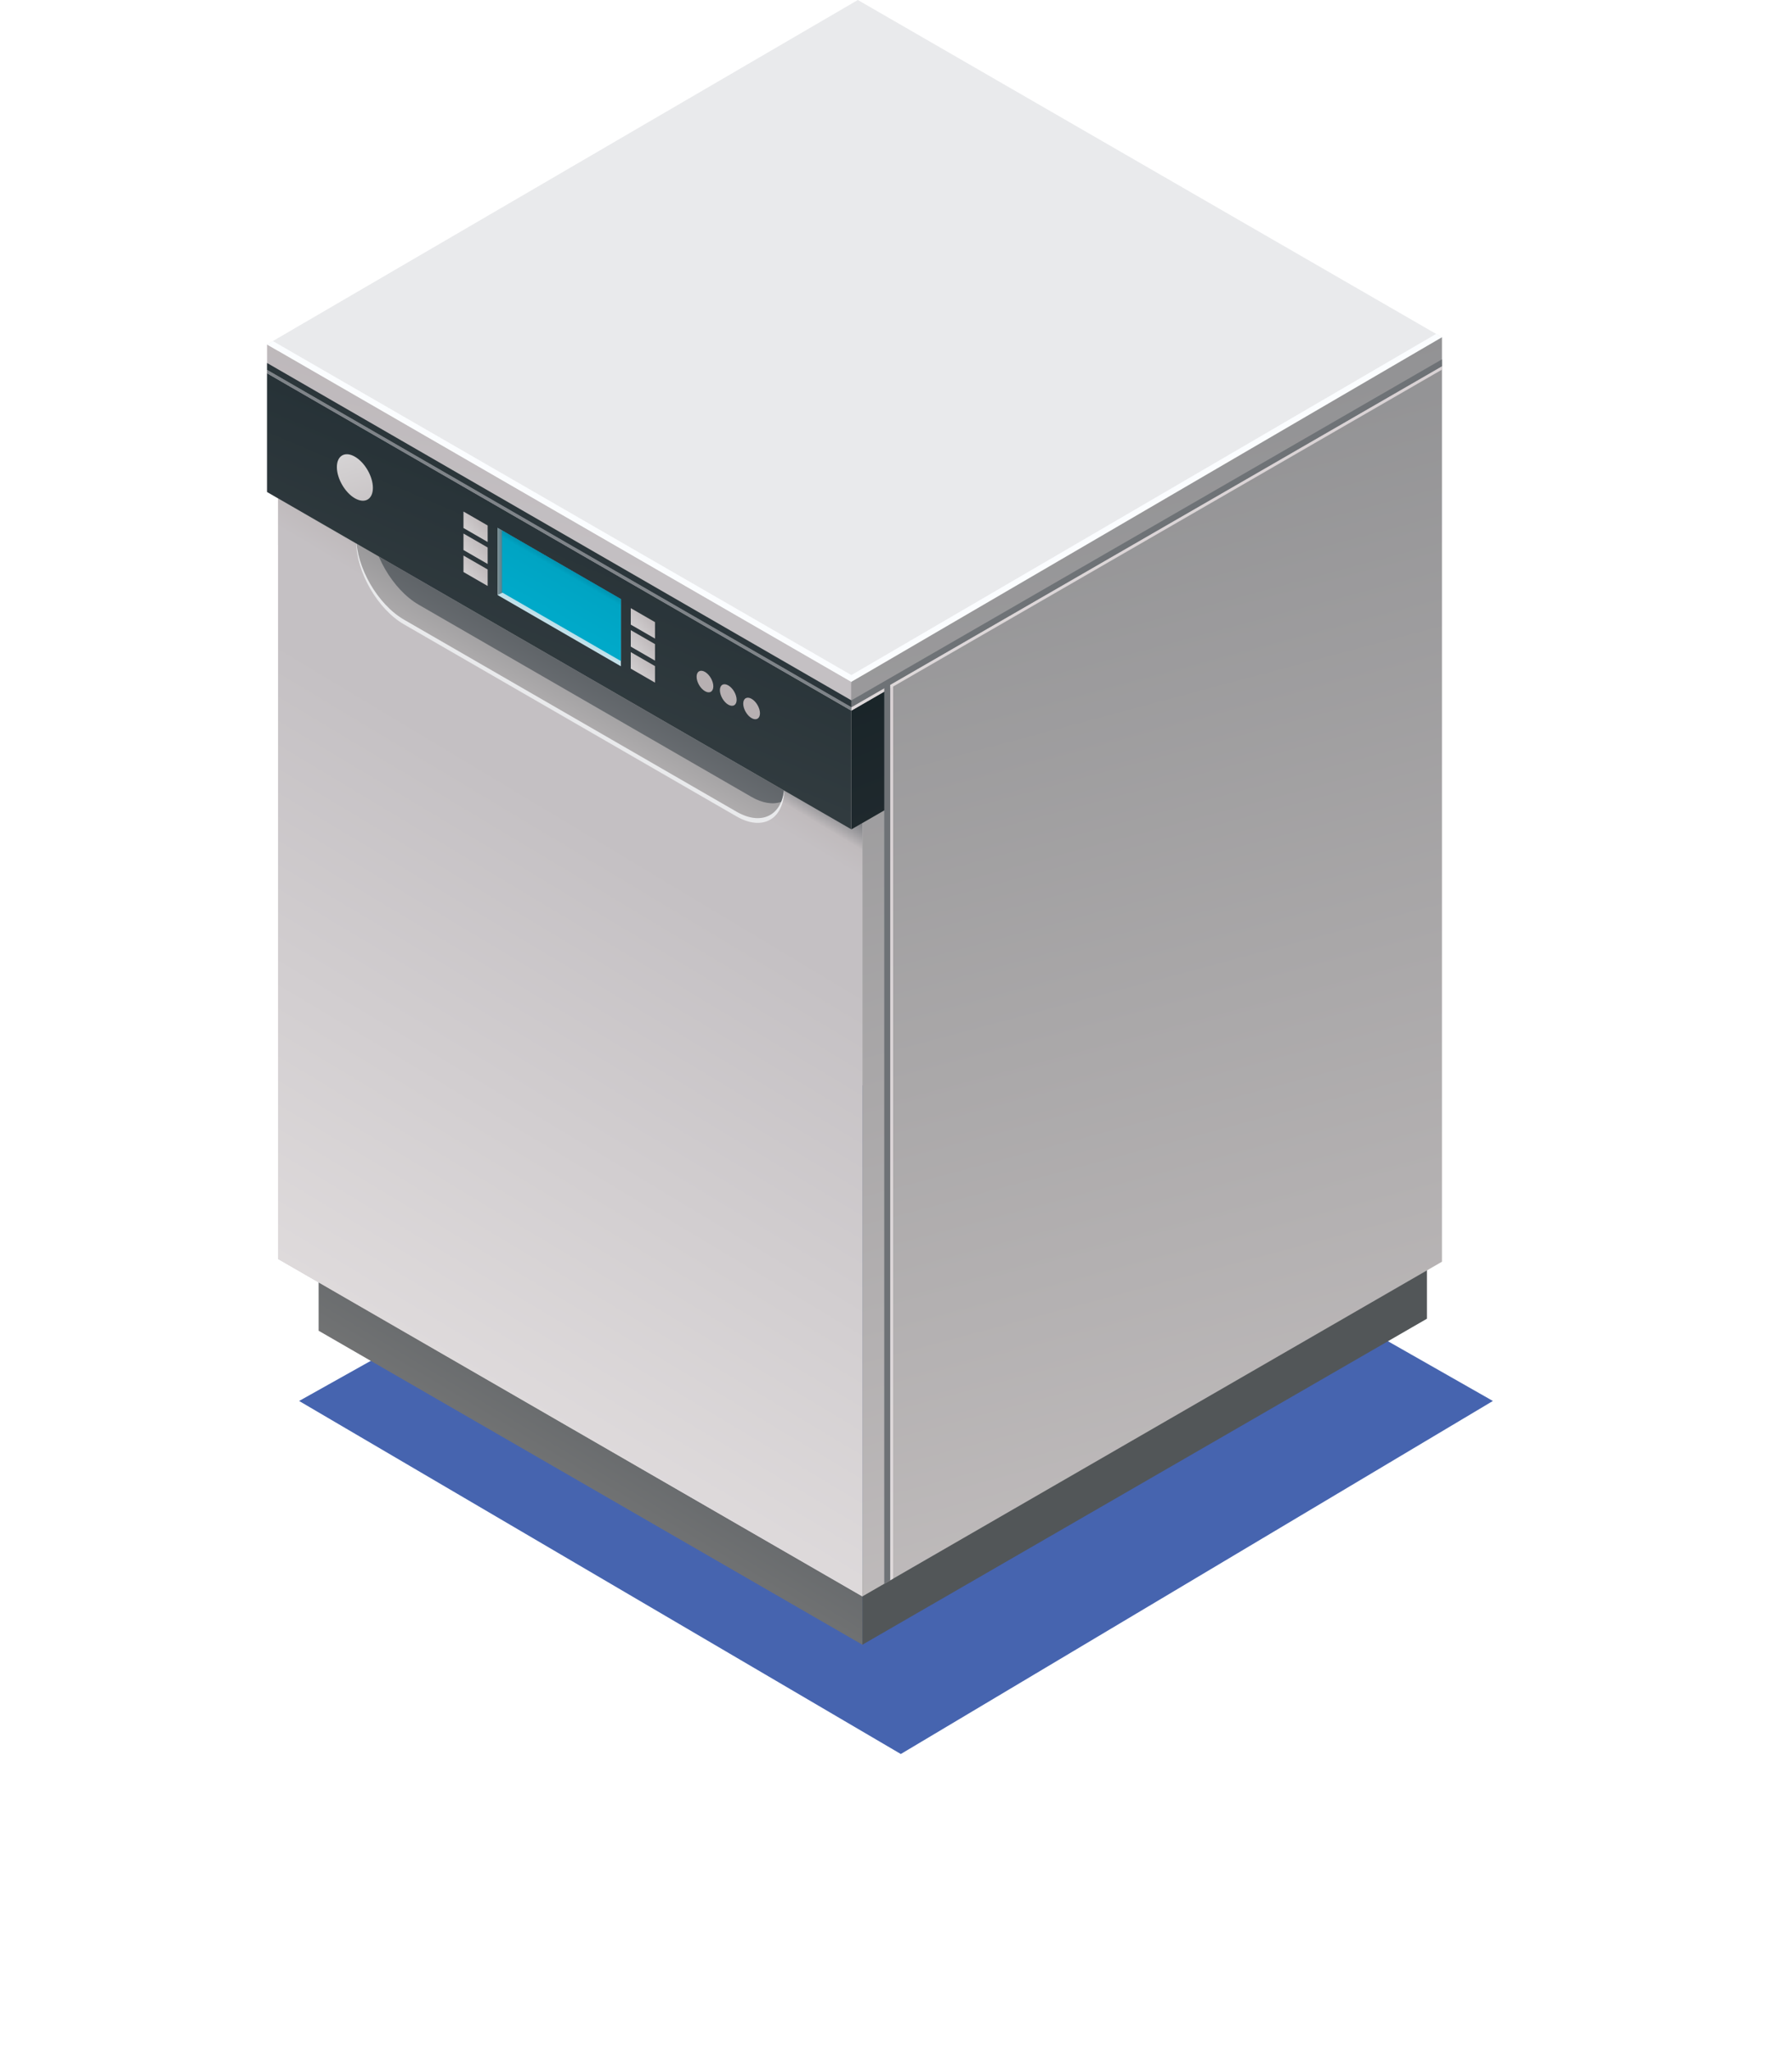 <?xml version="1.0" encoding="UTF-8"?> <svg xmlns="http://www.w3.org/2000/svg" width="671" height="768" viewBox="0 0 671 768" fill="none"> <g filter="url(#filter0_f)"> <path d="M337.302 398.353L559 524.522L337.302 656.7L112 524.522L337.302 398.353Z" fill="#4664AF"></path> </g> <path fill-rule="evenodd" clip-rule="evenodd" d="M534.302 466.873L322.914 588.916V615.779L534.302 493.727V466.873Z" fill="url(#paint0_linear)"></path> <path fill-rule="evenodd" clip-rule="evenodd" d="M119.303 471.362L322.909 588.916V615.779L119.303 498.225V471.362Z" fill="url(#paint1_linear)"></path> <path fill-rule="evenodd" clip-rule="evenodd" d="M104.125 126.596L322.912 252.905V597.69L104.125 471.362V126.596Z" fill="url(#paint2_linear)"></path> <path fill-rule="evenodd" clip-rule="evenodd" d="M104.125 126.596L322.912 252.905V597.69L104.125 471.362V126.596Z" fill="url(#paint3_linear)"></path> <path fill-rule="evenodd" clip-rule="evenodd" d="M104.125 131.897L322.912 258.224V330.353L104.125 204.034V131.897Z" fill="url(#paint4_linear)"></path> <path fill-rule="evenodd" clip-rule="evenodd" d="M275.779 305.658L151.254 233.753C141.419 228.077 133.387 214.155 133.387 202.803V178.26L293.655 270.781V295.333C293.655 306.685 285.614 311.334 275.779 305.658Z" fill="#E9EAEC"></path> <path fill-rule="evenodd" clip-rule="evenodd" d="M275.779 303.892L151.254 231.986C141.419 226.31 133.387 212.388 133.387 201.036V176.484L293.655 269.015V293.566C293.655 304.918 285.614 309.568 275.779 303.892Z" fill="url(#paint5_linear)"></path> <path fill-rule="evenodd" clip-rule="evenodd" d="M138.948 179.706L293.655 269.023V293.575C293.655 296.154 293.236 298.385 292.477 300.233C289.407 301.295 285.543 300.759 281.339 298.332L156.815 226.426C146.989 220.75 138.948 206.828 138.948 195.476V179.706Z" fill="url(#paint6_linear)"></path> <path fill-rule="evenodd" clip-rule="evenodd" d="M100 128.969L318.787 255.288V310.523L100 184.204V128.969Z" fill="url(#paint7_linear)"></path> <path fill-rule="evenodd" clip-rule="evenodd" d="M100 139.751L318.787 266.069V310.523L100 184.204V139.751Z" fill="url(#paint8_linear)"></path> <path fill-rule="evenodd" clip-rule="evenodd" d="M539.999 126.319L318.785 255.288L100.008 128.96L321.213 0L539.999 126.319Z" fill="#E9EAEC"></path> <path fill-rule="evenodd" clip-rule="evenodd" d="M539.929 126.274L318.786 255.288L100.009 128.961L102.195 127.702L318.786 252.754L537.742 125.016L539.929 126.274Z" fill="#FBFDFF"></path> <path fill-rule="evenodd" clip-rule="evenodd" d="M322.91 308.14V597.69L539.929 472.388V218.626V149.809V126.275L318.787 255.288V310.523L322.91 308.14Z" fill="url(#paint9_linear)"></path> <path fill-rule="evenodd" clip-rule="evenodd" d="M331.379 258.796L318.787 266.069V310.523L331.379 303.258V258.796Z" fill="url(#paint10_linear)"></path> <path fill-rule="evenodd" clip-rule="evenodd" d="M186.302 197.636L232.487 224.303V249.452L186.302 222.777V197.636Z" fill="url(#paint11_linear)"></path> <path fill-rule="evenodd" clip-rule="evenodd" d="M186.302 197.636L232.487 224.303L188.168 221.893L186.302 222.777V197.636Z" fill="url(#paint12_linear)"></path> <path fill-rule="evenodd" clip-rule="evenodd" d="M232.487 247.489L187.998 221.804V198.609L232.487 224.303V247.489Z" fill="url(#paint13_linear)"></path> <path fill-rule="evenodd" clip-rule="evenodd" d="M173.541 199.75L182.599 204.98V211.156L173.541 205.926V199.75Z" fill="url(#paint14_linear)"></path> <path fill-rule="evenodd" clip-rule="evenodd" d="M173.541 207.988L182.599 213.218V219.393L173.541 214.164V207.988Z" fill="url(#paint15_linear)"></path> <path fill-rule="evenodd" clip-rule="evenodd" d="M173.541 191.513L182.599 196.743V202.919L173.541 197.68V191.513Z" fill="url(#paint16_linear)"></path> <path fill-rule="evenodd" clip-rule="evenodd" d="M236.19 244.159L245.258 249.389V255.574L236.19 250.335V244.159Z" fill="url(#paint17_linear)"></path> <path fill-rule="evenodd" clip-rule="evenodd" d="M236.19 235.931L245.258 241.152V247.337L236.19 242.098V235.931Z" fill="url(#paint18_linear)"></path> <path fill-rule="evenodd" clip-rule="evenodd" d="M236.19 227.693L245.258 232.923V239.09L236.19 233.86V227.693Z" fill="url(#paint19_linear)"></path> <path fill-rule="evenodd" clip-rule="evenodd" d="M132.887 186.56C136.609 188.702 139.625 186.961 139.625 182.66C139.625 178.358 136.609 173.137 132.887 170.986C129.166 168.836 126.14 170.576 126.14 174.878C126.14 179.179 129.166 184.418 132.887 186.56ZM281.428 268.863C283.151 269.853 284.561 269.05 284.561 267.06C284.561 265.06 283.16 262.633 281.428 261.642C279.697 260.652 278.296 261.455 278.296 263.445C278.296 265.435 279.697 267.872 281.428 268.863ZM272.691 263.829C274.423 264.819 275.824 264.016 275.824 262.017C275.824 260.027 274.431 257.6 272.691 256.609C270.969 255.618 269.559 256.413 269.559 258.412C269.568 260.402 270.969 262.829 272.691 263.829ZM263.972 258.778C265.694 259.777 267.096 258.965 267.096 256.975C267.096 254.985 265.703 252.557 263.972 251.558C262.241 250.567 260.839 251.37 260.839 253.36C260.839 255.35 262.232 257.787 263.972 258.778Z" fill="url(#paint20_linear)"></path> <path fill-rule="evenodd" clip-rule="evenodd" d="M334.431 591.041V255.993L333.315 256.627V591.674L334.431 591.041Z" fill="url(#paint21_linear)"></path> <path fill-rule="evenodd" clip-rule="evenodd" d="M318.787 266.069L539.929 138.394V137.109L318.787 264.784V266.069Z" fill="url(#paint22_linear)"></path> <path fill-rule="evenodd" clip-rule="evenodd" d="M318.787 264.784L539.929 137.109V134.538L318.787 262.214V264.784Z" fill="#6E7276"></path> <path fill-rule="evenodd" clip-rule="evenodd" d="M318.787 266.069L100 139.751V138.474L318.787 264.784V266.069Z" fill="url(#paint23_linear)"></path> <path fill-rule="evenodd" clip-rule="evenodd" d="M318.787 264.785L100 138.466V135.904L318.787 262.214V264.785Z" fill="url(#paint24_linear)"></path> <path fill-rule="evenodd" clip-rule="evenodd" d="M333.32 591.675V255.877L331.098 257.154V592.951L333.32 591.675Z" fill="#6E7276"></path> <defs> <filter id="filter0_f" x="0.883" y="287.236" width="669.234" height="480.581" filterUnits="userSpaceOnUse" color-interpolation-filters="sRGB"> <feFlood flood-opacity="0" result="BackgroundImageFix"></feFlood> <feBlend mode="normal" in="SourceGraphic" in2="BackgroundImageFix" result="shape"></feBlend> <feGaussianBlur stdDeviation="55.558" result="effect1_foregroundBlur"></feGaussianBlur> </filter> <linearGradient id="paint0_linear" x1="418.961" y1="517.47" x2="445.76" y2="583.802" gradientUnits="userSpaceOnUse"> <stop stop-color="#525658"></stop> <stop offset="1" stop-color="#525658"></stop> </linearGradient> <linearGradient id="paint1_linear" x1="210.308" y1="561.544" x2="234.628" y2="521.068" gradientUnits="userSpaceOnUse"> <stop stop-color="#747575"></stop> <stop offset="1" stop-color="#616569"></stop> </linearGradient> <linearGradient id="paint2_linear" x1="213.519" y1="614.256" x2="213.519" y2="48.145" gradientUnits="userSpaceOnUse"> <stop stop-color="#D8D6D7"></stop> <stop offset="0.57" stop-color="#C4C0C3"></stop> <stop offset="0.66" stop-color="#C4C0C3"></stop> <stop offset="1" stop-color="#B7B0B2"></stop> </linearGradient> <linearGradient id="paint3_linear" x1="128.133" y1="504.249" x2="322.835" y2="180.21" gradientUnits="userSpaceOnUse"> <stop stop-color="#E0DCDD"></stop> <stop offset="0.57" stop-color="#C4C0C3"></stop> <stop offset="0.72" stop-color="#C4C0C3"></stop> <stop offset="1" stop-color="#B7B0B2"></stop> </linearGradient> <linearGradient id="paint4_linear" x1="199.391" y1="254.638" x2="208.295" y2="239.819" gradientUnits="userSpaceOnUse"> <stop stop-color="#C4C0C3"></stop> <stop offset="0.52" stop-color="#C0BBBD"></stop> <stop offset="1" stop-color="#808286"></stop> </linearGradient> <linearGradient id="paint5_linear" x1="212.723" y1="238.83" x2="186.953" y2="285.321" gradientUnits="userSpaceOnUse"> <stop stop-color="#929294"></stop> <stop offset="1" stop-color="#CBC6C6"></stop> </linearGradient> <linearGradient id="paint6_linear" x1="215.198" y1="240.895" x2="190.018" y2="286.323" gradientUnits="userSpaceOnUse"> <stop stop-color="#5A5F63"></stop> <stop offset="1" stop-color="#808388"></stop> </linearGradient> <linearGradient id="paint7_linear" x1="163.001" y1="420.668" x2="236.88" y2="100.666" gradientUnits="userSpaceOnUse"> <stop stop-color="#D8D6D7"></stop> <stop offset="0.57" stop-color="#C4C0C3"></stop> <stop offset="0.66" stop-color="#C4C0C3"></stop> <stop offset="1" stop-color="#B7B0B2"></stop> </linearGradient> <linearGradient id="paint8_linear" x1="160.753" y1="339.754" x2="288.06" y2="39.838" gradientUnits="userSpaceOnUse"> <stop stop-color="#3F474A"></stop> <stop offset="1" stop-color="#0D1C23"></stop> </linearGradient> <linearGradient id="paint9_linear" x1="379.545" y1="168.374" x2="514.487" y2="671.983" gradientUnits="userSpaceOnUse"> <stop stop-color="#929294"></stop> <stop offset="1" stop-color="#CBC6C6"></stop> </linearGradient> <linearGradient id="paint10_linear" x1="365.365" y1="384.36" x2="243.338" y2="82.331" gradientUnits="userSpaceOnUse"> <stop stop-color="#293136"></stop> <stop offset="1" stop-color="#031215"></stop> </linearGradient> <linearGradient id="paint11_linear" x1="201.613" y1="237.034" x2="208.45" y2="225.191" gradientUnits="userSpaceOnUse"> <stop stop-color="#ECEBEC"></stop> <stop offset="1" stop-color="#82D2E8"></stop> </linearGradient> <linearGradient id="paint12_linear" x1="185.707" y1="210.967" x2="191.005" y2="210.967" gradientUnits="userSpaceOnUse"> <stop stop-color="#929495"></stop> <stop offset="1" stop-color="#006987"></stop> </linearGradient> <linearGradient id="paint13_linear" x1="206.328" y1="229.835" x2="216.767" y2="211.754" gradientUnits="userSpaceOnUse"> <stop stop-color="#00A9C9"></stop> <stop offset="0.75" stop-color="#00A4C3"></stop> <stop offset="1" stop-color="#007D9A"></stop> </linearGradient> <linearGradient id="paint14_linear" x1="173.296" y1="209.457" x2="182.853" y2="201.439" gradientUnits="userSpaceOnUse"> <stop stop-color="#D8D6D7"></stop> <stop offset="1" stop-color="#B7B0B2"></stop> </linearGradient> <linearGradient id="paint15_linear" x1="173.366" y1="217.782" x2="182.774" y2="209.603" gradientUnits="userSpaceOnUse"> <stop stop-color="#D8D6D7"></stop> <stop offset="1" stop-color="#B7B0B2"></stop> </linearGradient> <linearGradient id="paint16_linear" x1="173.296" y1="201.231" x2="182.852" y2="193.212" gradientUnits="userSpaceOnUse"> <stop stop-color="#D8D6D7"></stop> <stop offset="1" stop-color="#B7B0B2"></stop> </linearGradient> <linearGradient id="paint17_linear" x1="235.95" y1="253.881" x2="245.506" y2="245.862" gradientUnits="userSpaceOnUse"> <stop stop-color="#D8D6D7"></stop> <stop offset="1" stop-color="#B7B0B2"></stop> </linearGradient> <linearGradient id="paint18_linear" x1="235.959" y1="245.645" x2="245.509" y2="237.631" gradientUnits="userSpaceOnUse"> <stop stop-color="#D8D6D7"></stop> <stop offset="1" stop-color="#B7B0B2"></stop> </linearGradient> <linearGradient id="paint19_linear" x1="235.95" y1="237.409" x2="245.506" y2="229.39" gradientUnits="userSpaceOnUse"> <stop stop-color="#D8D6D7"></stop> <stop offset="1" stop-color="#B7B0B2"></stop> </linearGradient> <linearGradient id="paint20_linear" x1="181.818" y1="149.008" x2="197.944" y2="198.637" gradientUnits="userSpaceOnUse"> <stop stop-color="#D8D6D7"></stop> <stop offset="1" stop-color="#B7B0B2"></stop> </linearGradient> <linearGradient id="paint21_linear" x1="329.805" y1="657.466" x2="340.825" y2="26.218" gradientUnits="userSpaceOnUse"> <stop stop-color="#E0DBDC"></stop> <stop offset="1" stop-color="#D4CBCE"></stop> </linearGradient> <linearGradient id="paint22_linear" x1="226.241" y1="314.183" x2="778.425" y2="8.102" gradientUnits="userSpaceOnUse"> <stop stop-color="#E0DBDC"></stop> <stop offset="1" stop-color="#D4CBCE"></stop> </linearGradient> <linearGradient id="paint23_linear" x1="158.042" y1="291.191" x2="286.383" y2="68.899" gradientUnits="userSpaceOnUse"> <stop stop-color="#888A90"></stop> <stop offset="1" stop-color="#70787D"></stop> </linearGradient> <linearGradient id="paint24_linear" x1="159.638" y1="290.129" x2="284.667" y2="64.569" gradientUnits="userSpaceOnUse"> <stop stop-color="#3F474A"></stop> <stop offset="1" stop-color="#0D1C23"></stop> </linearGradient> </defs> </svg> 